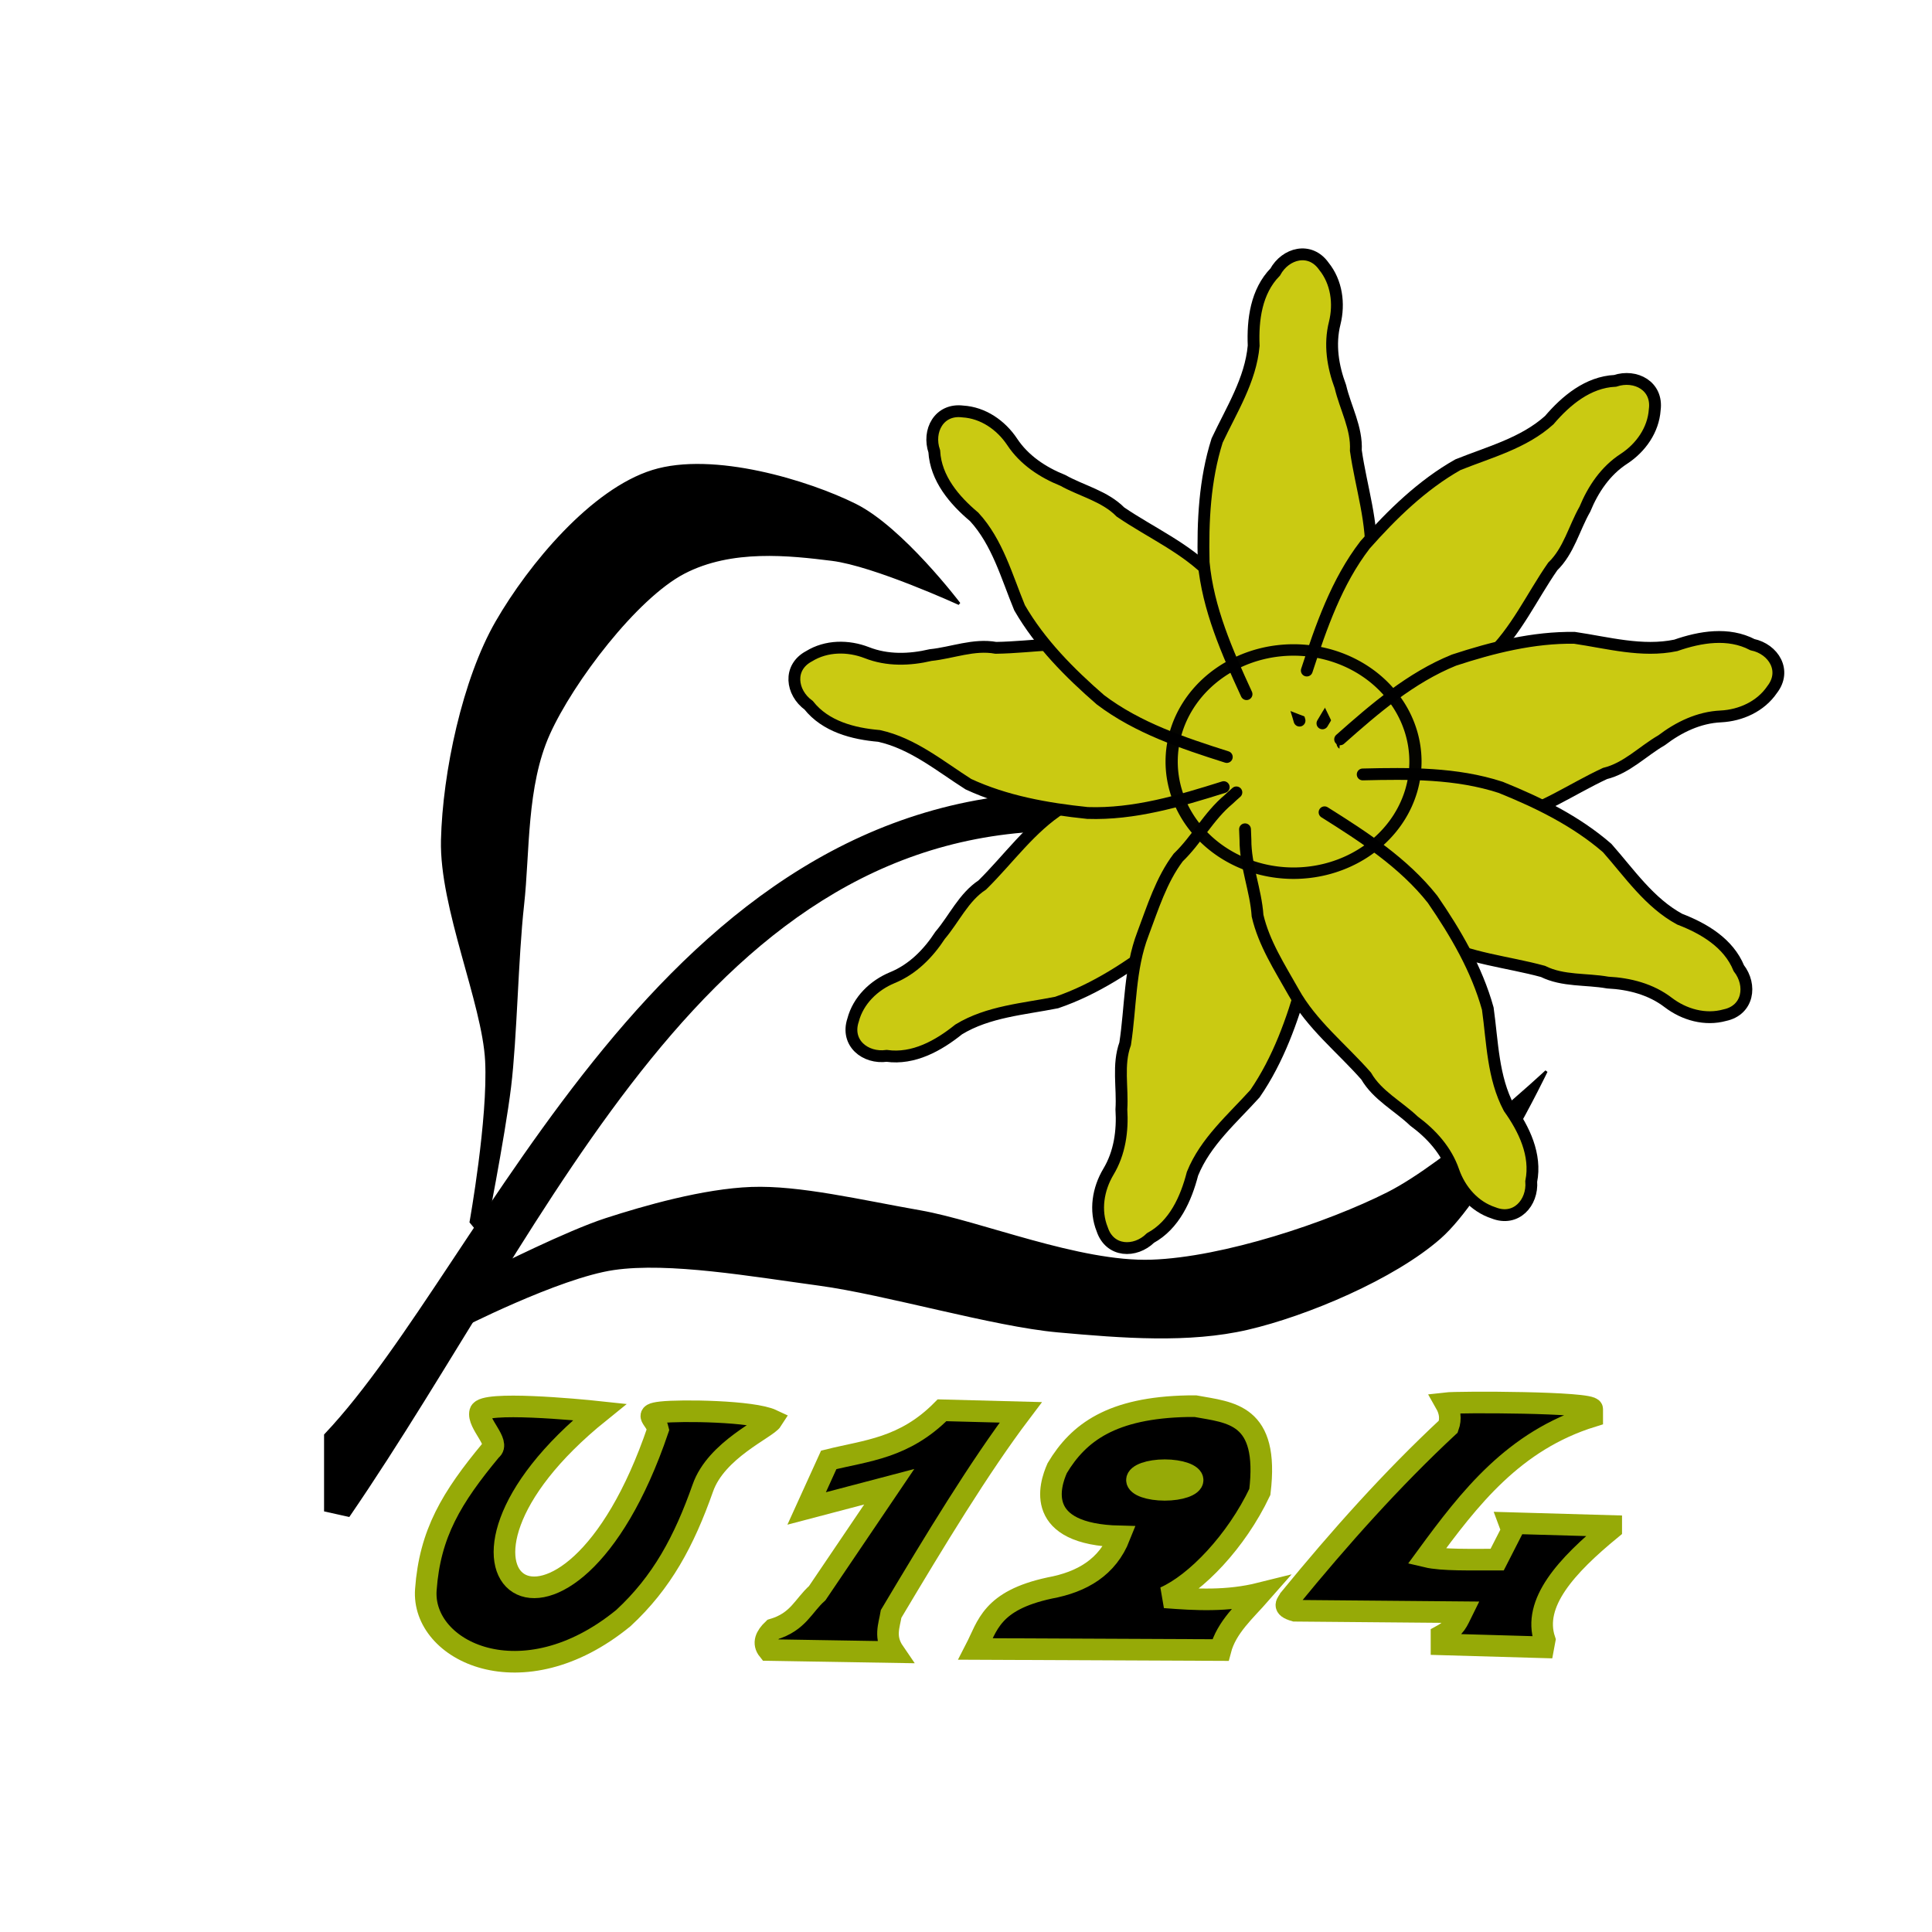 <?xml version="1.0" encoding="UTF-8" standalone="no"?>
<!-- Created with Inkscape (http://www.inkscape.org/) -->
<svg
   xmlns:dc="http://purl.org/dc/elements/1.1/"
   xmlns:cc="http://creativecommons.org/ns#"
   xmlns:rdf="http://www.w3.org/1999/02/22-rdf-syntax-ns#"
   xmlns:svg="http://www.w3.org/2000/svg"
   xmlns="http://www.w3.org/2000/svg"
   xmlns:sodipodi="http://sodipodi.sourceforge.net/DTD/sodipodi-0.dtd"
   xmlns:inkscape="http://www.inkscape.org/namespaces/inkscape"
   width="751.257"
   height="751.257"
   id="svg3255"
   sodipodi:version="0.32"
   inkscape:version="0.46"
   version="1.0"
   sodipodi:docname="U-124.svg"
   inkscape:output_extension="org.inkscape.output.svg.inkscape">
  <defs
     id="defs3257">
    <inkscape:perspective
       sodipodi:type="inkscape:persp3d"
       inkscape:vp_x="0 : 526.18109 : 1"
       inkscape:vp_y="0 : 1000 : 0"
       inkscape:vp_z="744.09448 : 526.18109 : 1"
       inkscape:persp3d-origin="372.04724 : 350.78739 : 1"
       id="perspective3263" />
  </defs>
  <sodipodi:namedview
     id="base"
     pagecolor="#ffffff"
     bordercolor="#666666"
     borderopacity="1.0"
     gridtolerance="10000"
     guidetolerance="10"
     objecttolerance="10"
     inkscape:pageopacity="0.0"
     inkscape:pageshadow="2"
     inkscape:zoom="0.24748737"
     inkscape:cx="423.48106"
     inkscape:cy="299.94971"
     inkscape:document-units="px"
     inkscape:current-layer="layer1"
     showgrid="false"
     inkscape:window-width="737"
     inkscape:window-height="675"
     inkscape:window-x="535"
     inkscape:window-y="0" />
  <g
     inkscape:label="Layer 1"
     inkscape:groupmode="layer"
     id="layer1"
     transform="translate(-15.8,-173.876)">
    <path
       transform="matrix(0.79,0,0,0.741,-859.19,315.831)"
       d="M 1804.286,208.076 A 60,58.571 0 1 1 1684.286,208.076 A 60,58.571 0 1 1 1804.286,208.076 z"
       sodipodi:ry="58.57143"
       sodipodi:rx="60"
       sodipodi:cy="208.07646"
       sodipodi:cx="1744.2858"
       id="path3166"
       style="opacity:1;fill:#caca12;fill-opacity:1;fill-rule:evenodd;stroke:#000000;stroke-width:6.013;stroke-linecap:round;stroke-linejoin:miter;marker:none;marker-start:none;marker-mid:none;marker-end:none;stroke-miterlimit:4;stroke-dasharray:none;stroke-dashoffset:0;stroke-opacity:0.98;visibility:visible;display:inline;overflow:visible;enable-background:accumulate"
       sodipodi:type="arc" />
    <path
       style="fill:#000000;fill-opacity:1;fill-rule:evenodd;stroke:#000000;stroke-width:1px;stroke-linecap:butt;stroke-linejoin:miter;stroke-opacity:1"
       d="M 142.313,731.882 L 142.313,761.177 L 151.405,763.197 C 230.891,647.123 290.504,493.686 433.237,496.517 L 431.217,482.375 C 272.002,482.271 205.743,664.904 142.313,731.882 z"
       id="path3230"
       sodipodi:nodetypes="cccccc" />
    <path
       style="fill:#caca12;fill-opacity:1;fill-rule:evenodd;stroke:#000000;stroke-width:4.6;stroke-linecap:round;stroke-linejoin:miter;stroke-miterlimit:4;stroke-dasharray:none;stroke-opacity:1"
       d="M 499.227,495.918 C 490.575,511.655 481.429,527.71 467.887,539.792 C 455.342,549.528 441.797,558.544 426.68,563.702 C 413.826,566.264 400.029,567.188 388.589,574.162 C 380.722,580.492 371.031,585.905 360.58,584.451 C 352.265,585.581 344.578,579.411 347.512,570.557 C 349.509,562.899 355.595,557.02 362.782,554.038 C 370.708,550.795 376.76,544.635 381.365,537.568 C 386.883,531.071 390.47,522.815 397.767,517.995 C 408.051,507.869 416.461,495.68 428.839,487.845 C 437.981,481.984 447.047,475.326 457.573,472.236 C 467.522,470.983 476.705,466.361 486.798,465.823 C 488.143,465.669 489.49,465.53 490.84,465.427"
       id="path3222" />
    <path
       style="fill:#caca12;fill-opacity:1;fill-rule:evenodd;stroke:#000000;stroke-width:4.6;stroke-linecap:round;stroke-linejoin:miter;stroke-miterlimit:4;stroke-dasharray:none;stroke-opacity:1"
       d="M 491.64,479.952 C 474.511,485.347 456.804,490.63 438.667,490.003 C 422.871,488.369 406.85,485.524 392.36,478.805 C 381.3,471.772 370.69,462.905 357.601,460.039 C 347.54,459.177 336.796,456.392 330.248,448.118 C 323.456,443.188 322.165,433.416 330.405,429.044 C 337.14,424.89 345.602,424.847 352.857,427.659 C 360.828,430.793 369.459,430.524 377.671,428.599 C 386.149,427.716 394.448,424.228 403.053,425.788 C 417.483,425.577 431.986,422.58 446.347,425.471 C 457.005,427.554 468.159,429.007 477.902,434.048 C 485.958,440.019 495.79,443.025 503.456,449.612 C 504.534,450.43 505.604,451.261 506.651,452.119"
       id="path3220" />
    <path
       style="fill:#caca12;fill-opacity:1;fill-rule:evenodd;stroke:#000000;stroke-width:4.6;stroke-linecap:round;stroke-linejoin:miter;stroke-miterlimit:4;stroke-dasharray:none;stroke-opacity:1"
       d="M 492.836,468.233 C 475.72,462.798 458.195,456.94 443.716,445.998 C 431.732,435.581 420.259,424.041 412.267,410.212 C 407.261,398.1 403.678,384.744 394.617,374.874 C 386.881,368.384 379.691,359.928 379.091,349.393 C 376.368,341.455 380.93,332.717 390.186,333.878 C 398.085,334.352 405.033,339.182 409.352,345.653 C 414.072,352.8 421.288,357.543 429.114,360.689 C 436.558,364.842 445.354,366.759 451.498,372.983 C 463.425,381.107 477.015,386.993 487.102,397.616 C 494.625,405.447 502.916,413.05 507.988,422.776 C 511.148,432.293 517.463,440.405 519.949,450.202 C 520.36,451.491 520.758,452.786 521.12,454.09"
       id="path3211" />
    <path
       style="fill:#caca12;fill-opacity:1;fill-rule:evenodd;stroke:#000000;stroke-width:4.6;stroke-linecap:round;stroke-linejoin:miter;stroke-miterlimit:4;stroke-dasharray:none;stroke-opacity:1"
       d="M 500.517,443.793 C 492.996,427.485 485.512,410.591 483.837,392.52 C 483.456,376.645 484.248,360.392 489.078,345.167 C 494.652,333.305 502.103,321.658 503.288,308.311 C 502.869,298.222 504.27,287.211 511.648,279.668 C 515.677,272.306 525.207,269.787 530.588,277.407 C 535.561,283.562 536.676,291.95 534.806,299.503 C 532.707,307.806 534.068,316.334 537.018,324.236 C 538.967,332.534 543.479,340.324 543.022,349.057 C 545.059,363.344 549.869,377.351 548.821,391.962 C 548.106,402.798 548.077,414.047 544.311,424.349 C 539.409,433.098 537.673,443.23 532.111,451.669 C 531.436,452.843 530.747,454.009 530.028,455.156"
       id="path3214" />
    <path
       style="fill:#caca12;fill-opacity:1;fill-rule:evenodd;stroke:#000000;stroke-width:4.6;stroke-linecap:round;stroke-linejoin:miter;stroke-miterlimit:4;stroke-dasharray:none;stroke-opacity:1"
       d="M 523.949,434.614 C 529.54,417.548 535.56,400.079 546.634,385.701 C 557.162,373.813 568.807,362.448 582.709,354.583 C 594.867,349.689 608.255,346.229 618.209,337.259 C 624.769,329.583 633.291,322.472 643.831,321.969 C 651.794,319.32 660.489,323.962 659.243,333.206 C 658.697,341.101 653.803,348.004 647.292,352.264 C 640.102,356.917 635.293,364.089 632.075,371.886 C 627.854,379.292 625.855,388.069 619.575,394.155 C 611.342,406.008 605.33,419.542 594.615,429.531 C 586.715,436.982 579.036,445.202 569.264,450.185 C 559.718,453.256 551.548,459.497 541.729,461.892 C 540.435,462.291 539.137,462.677 537.83,463.028"
       id="path3216" />
    <path
       style="fill:#caca12;fill-opacity:1;fill-rule:evenodd;stroke:#000000;stroke-width:4.6;stroke-linecap:round;stroke-linejoin:miter;stroke-miterlimit:4;stroke-dasharray:none;stroke-opacity:1"
       d="M 536.911,461.362 C 550.346,449.445 564.354,437.396 581.168,430.566 C 596.255,425.61 612.042,421.668 628.013,421.888 C 640.98,423.793 654.285,427.558 667.404,424.832 C 676.94,421.512 687.886,419.669 697.241,424.55 C 705.453,426.279 710.621,434.673 704.882,442.027 C 700.429,448.568 692.722,452.062 684.951,452.456 C 676.396,452.848 668.626,456.616 661.915,461.726 C 654.535,465.992 648.383,472.563 639.89,474.652 C 626.803,480.734 614.786,489.389 600.496,492.612 C 589.916,495.061 579.14,498.286 568.189,497.661 C 558.397,495.499 548.195,496.767 538.508,493.883 C 537.189,493.576 535.874,493.254 534.568,492.898"
       id="path3218" />
    <path
       style="fill:#caca12;fill-opacity:1;fill-rule:evenodd;stroke:#000000;stroke-width:4.6;stroke-linecap:round;stroke-linejoin:miter;stroke-miterlimit:4;stroke-dasharray:none;stroke-opacity:1"
       d="M 521.502,501.437 C 523.963,519.226 526.217,537.566 522.572,555.345 C 518.325,570.646 512.847,585.968 503.804,599.134 C 495.024,608.865 484.511,617.847 479.501,630.274 C 476.972,640.05 472.433,650.179 463.182,655.254 C 457.188,661.128 447.338,660.771 444.403,651.917 C 441.431,644.582 442.8,636.232 446.783,629.548 C 451.203,622.212 452.378,613.657 451.85,605.239 C 452.395,596.732 450.341,587.968 453.314,579.744 C 455.514,565.481 454.98,550.681 460.227,537.004 C 464.058,526.843 467.353,516.088 473.949,507.323 C 481.18,500.376 485.784,491.184 493.558,484.724 C 494.545,483.797 495.542,482.881 496.564,481.993"
       id="path3224" />
    <path
       style="fill:#caca12;fill-opacity:1;fill-rule:evenodd;stroke:#000000;stroke-width:4.6;stroke-linecap:round;stroke-linejoin:miter;stroke-miterlimit:4;stroke-dasharray:none;stroke-opacity:1"
       d="M 545.684,475.015 C 563.637,474.579 582.113,474.411 599.367,480.042 C 614.09,485.989 628.695,493.163 640.755,503.636 C 649.432,513.459 657.169,524.919 668.951,531.301 C 678.378,534.918 687.93,540.572 691.928,550.337 C 697.087,556.956 695.619,566.703 686.49,568.62 C 678.867,570.744 670.724,568.44 664.533,563.727 C 657.744,558.507 649.376,556.373 640.952,555.946 C 632.562,554.444 623.621,555.495 615.786,551.612 C 601.863,547.815 587.097,546.674 574.1,539.915 C 564.437,534.961 554.123,530.472 546.159,522.928 C 540.073,514.958 531.461,509.345 525.92,500.891 C 525.111,499.806 524.314,498.712 523.546,497.596"
       id="path3228" />
    <path
       style="fill:#000000;fill-opacity:1;fill-rule:evenodd;stroke:#000000;stroke-width:1px;stroke-linecap:butt;stroke-linejoin:miter;stroke-opacity:1"
       d="M 193.831,690.466 C 193.831,690.466 232.927,670.377 254.44,667.233 C 275.953,664.088 308.27,669.779 334.242,673.294 C 360.215,676.808 402.011,689.212 427.176,691.476 C 452.341,693.741 478.058,695.764 500.917,690.466 C 523.777,685.168 557.708,670.909 575.669,655.111 C 593.63,639.313 617.085,590.461 617.085,590.461 C 617.085,590.461 578.685,626.22 555.466,637.938 C 532.247,649.657 491.655,663.246 463.542,664.202 C 435.428,665.158 397.012,649.117 373.638,645.009 C 350.264,640.902 326.587,635.234 307.978,635.918 C 289.37,636.602 266.44,643.166 251.41,648.04 C 236.379,652.914 207.973,667.233 207.973,667.233 L 193.831,690.466 z"
       id="path3234"
       sodipodi:nodetypes="czzzzzczzzzzcc" />
    <path
       style="fill:#caca12;fill-opacity:1;fill-rule:evenodd;stroke:#000000;stroke-width:4.6;stroke-linecap:round;stroke-linejoin:miter;stroke-miterlimit:4;stroke-dasharray:none;stroke-opacity:1"
       d="M 530.852,489.736 C 546.063,499.283 561.562,509.342 572.841,523.56 C 581.835,536.647 590.053,550.691 594.329,566.081 C 596.143,579.061 596.268,592.888 602.569,604.713 C 608.434,612.932 613.278,622.92 611.221,633.269 C 611.869,641.636 605.265,648.953 596.595,645.512 C 589.066,643.076 583.548,636.66 580.987,629.313 C 578.207,621.212 572.408,614.814 565.619,609.809 C 559.452,603.925 551.416,599.866 547.026,592.302 C 537.513,581.451 525.83,572.35 518.723,559.54 C 513.401,550.074 507.278,540.638 504.801,529.952 C 504.126,519.947 500.042,510.512 500.089,500.405 C 500.013,499.053 499.952,497.7 499.928,496.347"
       id="path3226" />
    <path
       sodipodi:type="arc"
       style="opacity:1;fill:none;fill-opacity:1;fill-rule:evenodd;stroke:#000000;stroke-width:6.013;stroke-linecap:round;stroke-linejoin:miter;marker:none;marker-start:none;marker-mid:none;marker-end:none;stroke-miterlimit:4;stroke-dasharray:none;stroke-dashoffset:0;stroke-opacity:0.98;visibility:visible;display:inline;overflow:visible;enable-background:accumulate"
       id="path2439"
       sodipodi:cx="1744.2858"
       sodipodi:cy="208.07646"
       sodipodi:rx="60"
       sodipodi:ry="58.57143"
       d="M 1804.286,208.076 A 60,58.571 0 1 1 1684.286,208.076 A 60,58.571 0 1 1 1804.286,208.076 z"
       transform="matrix(0.79,0,0,0.741,-859.19,315.831)" />
    <path
       style="fill:#000000;fill-opacity:1;fill-rule:evenodd;stroke:#000000;stroke-width:1px;stroke-linecap:butt;stroke-linejoin:miter;stroke-opacity:1"
       d="M 198.882,649.05 C 198.882,649.05 206.081,608.965 204.943,586.42 C 203.804,563.876 187.146,526.804 187.77,500.558 C 188.395,474.311 196.1,438.016 208.983,415.705 C 221.867,393.393 246.078,364.432 269.592,357.116 C 293.107,349.799 330.179,361.172 348.384,370.248 C 366.589,379.323 388.79,408.634 388.79,408.634 C 388.79,408.634 355.696,393.493 339.293,391.461 C 322.89,389.429 300.278,386.843 281.714,396.512 C 263.15,406.181 238.395,438.748 229.186,459.141 C 219.978,479.534 221.38,505.19 219.085,525.811 C 216.79,546.432 216.394,577.113 214.034,596.522 C 211.674,615.931 203.933,655.111 203.933,655.111 L 198.882,649.05 z"
       id="path3232"
       sodipodi:nodetypes="czzzzzczzzzzcc" />
    <path
       style="fill:#000000;fill-opacity:1;fill-rule:evenodd;stroke:#96aa07;stroke-width:8.4;stroke-linecap:butt;stroke-linejoin:miter;stroke-miterlimit:4;stroke-dasharray:none;stroke-opacity:1"
       d="M 202.514,722.925 C 203.702,718.584 240.089,721.967 248.977,722.925 C 170.324,786.34 236.027,834.731 271.68,729.745 C 270.625,725.162 265.693,723.857 272.937,723.032 C 280.571,722.162 308.554,722.536 316.031,726.051 C 313.954,729.322 294.309,737.594 289.104,752.477 C 281.778,773.243 273.193,789.196 258.217,803.055 C 218.829,835.307 179.569,815.952 181.395,791.973 C 182.975,770.145 191.386,756.188 206.738,737.701 C 210.523,735.011 201.304,727.347 202.514,722.925 z"
       id="path3236"
       sodipodi:nodetypes="cccscccccs" />
    <path
       style="fill:#000000;fill-opacity:1;fill-rule:evenodd;stroke:#96aa07;stroke-width:8.4;stroke-linecap:butt;stroke-linejoin:miter;stroke-miterlimit:4;stroke-dasharray:none;stroke-opacity:1"
       d="M 329.465,760.438 L 338.052,741.551 C 352.737,737.887 367.421,737.087 382.106,722.262 L 412.72,723.066 C 396.545,744.475 379.473,772.641 362.319,801.426 C 361.528,806.132 359.519,810.575 363.439,816.295 L 314.532,815.491 C 312.384,812.812 313.582,810.133 316.398,807.454 C 326.233,804.535 328.15,798.208 333.572,793.389 L 361.572,751.999 L 329.465,760.438 z"
       id="path3238"
       sodipodi:nodetypes="ccccccccccc" />
    <path
       style="fill:#000000;fill-opacity:1;fill-rule:evenodd;stroke:#96aa07;stroke-width:8.4;stroke-linecap:butt;stroke-linejoin:miter;stroke-miterlimit:4;stroke-dasharray:none;stroke-opacity:1"
       d="M 477.728,720.67 C 448.026,721.245 435.171,730.938 426.898,744.755 C 423.898,751.481 417.919,770.525 451.169,771.302 C 446.43,783.261 436.615,789.048 423.925,791.379 C 401.184,796.301 399.834,806.059 395.178,815.078 L 490.37,815.5 C 492.7,806.574 499.988,800.301 506.05,793.384 C 492.972,796.65 480.814,795.939 468.712,795.001 C 480.827,789.625 496.554,773.27 505.691,754.003 C 509.373,723.478 494.334,723.185 480.668,720.67 C 479.674,720.669 478.686,720.651 477.728,720.67 z M 468.712,745.564 C 474.688,745.564 479.557,747.289 479.557,749.397 C 479.557,751.504 474.688,753.194 468.712,753.194 C 462.735,753.194 457.899,751.504 457.899,749.397 C 457.899,747.289 462.735,745.564 468.712,745.564 z"
       id="path3240" />
    <path
       style="fill:#000000;fill-opacity:1;fill-rule:evenodd;stroke:#96aa07;stroke-width:8.4;stroke-linecap:butt;stroke-linejoin:miter;stroke-miterlimit:4;stroke-dasharray:none;stroke-opacity:1"
       d="M 577.91,719.515 C 582.662,718.956 634.932,718.997 634.932,721.789 L 634.932,724.63 C 604.436,734.073 587.225,756.386 570.518,779.187 C 576.655,780.647 587.842,780.296 597.973,780.323 L 603.781,768.957 L 602.725,766.116 C 616.201,766.495 629.545,766.874 642.324,767.252 L 642.324,768.389 C 624.789,782.786 611.657,797.183 616.453,811.58 L 615.925,814.421 L 576.326,813.284 L 576.326,809.875 C 581.883,806.844 582.738,803.813 584.246,800.782 L 519.304,800.214 C 514.043,798.698 516.481,797.183 517.192,795.667 C 536.848,771.637 557.204,748.86 578.966,728.608 C 580.059,725.577 579.632,722.546 577.91,719.515 z"
       id="path3245"
       sodipodi:nodetypes="cccccccccccccccccc" />
  </g>
</svg>

